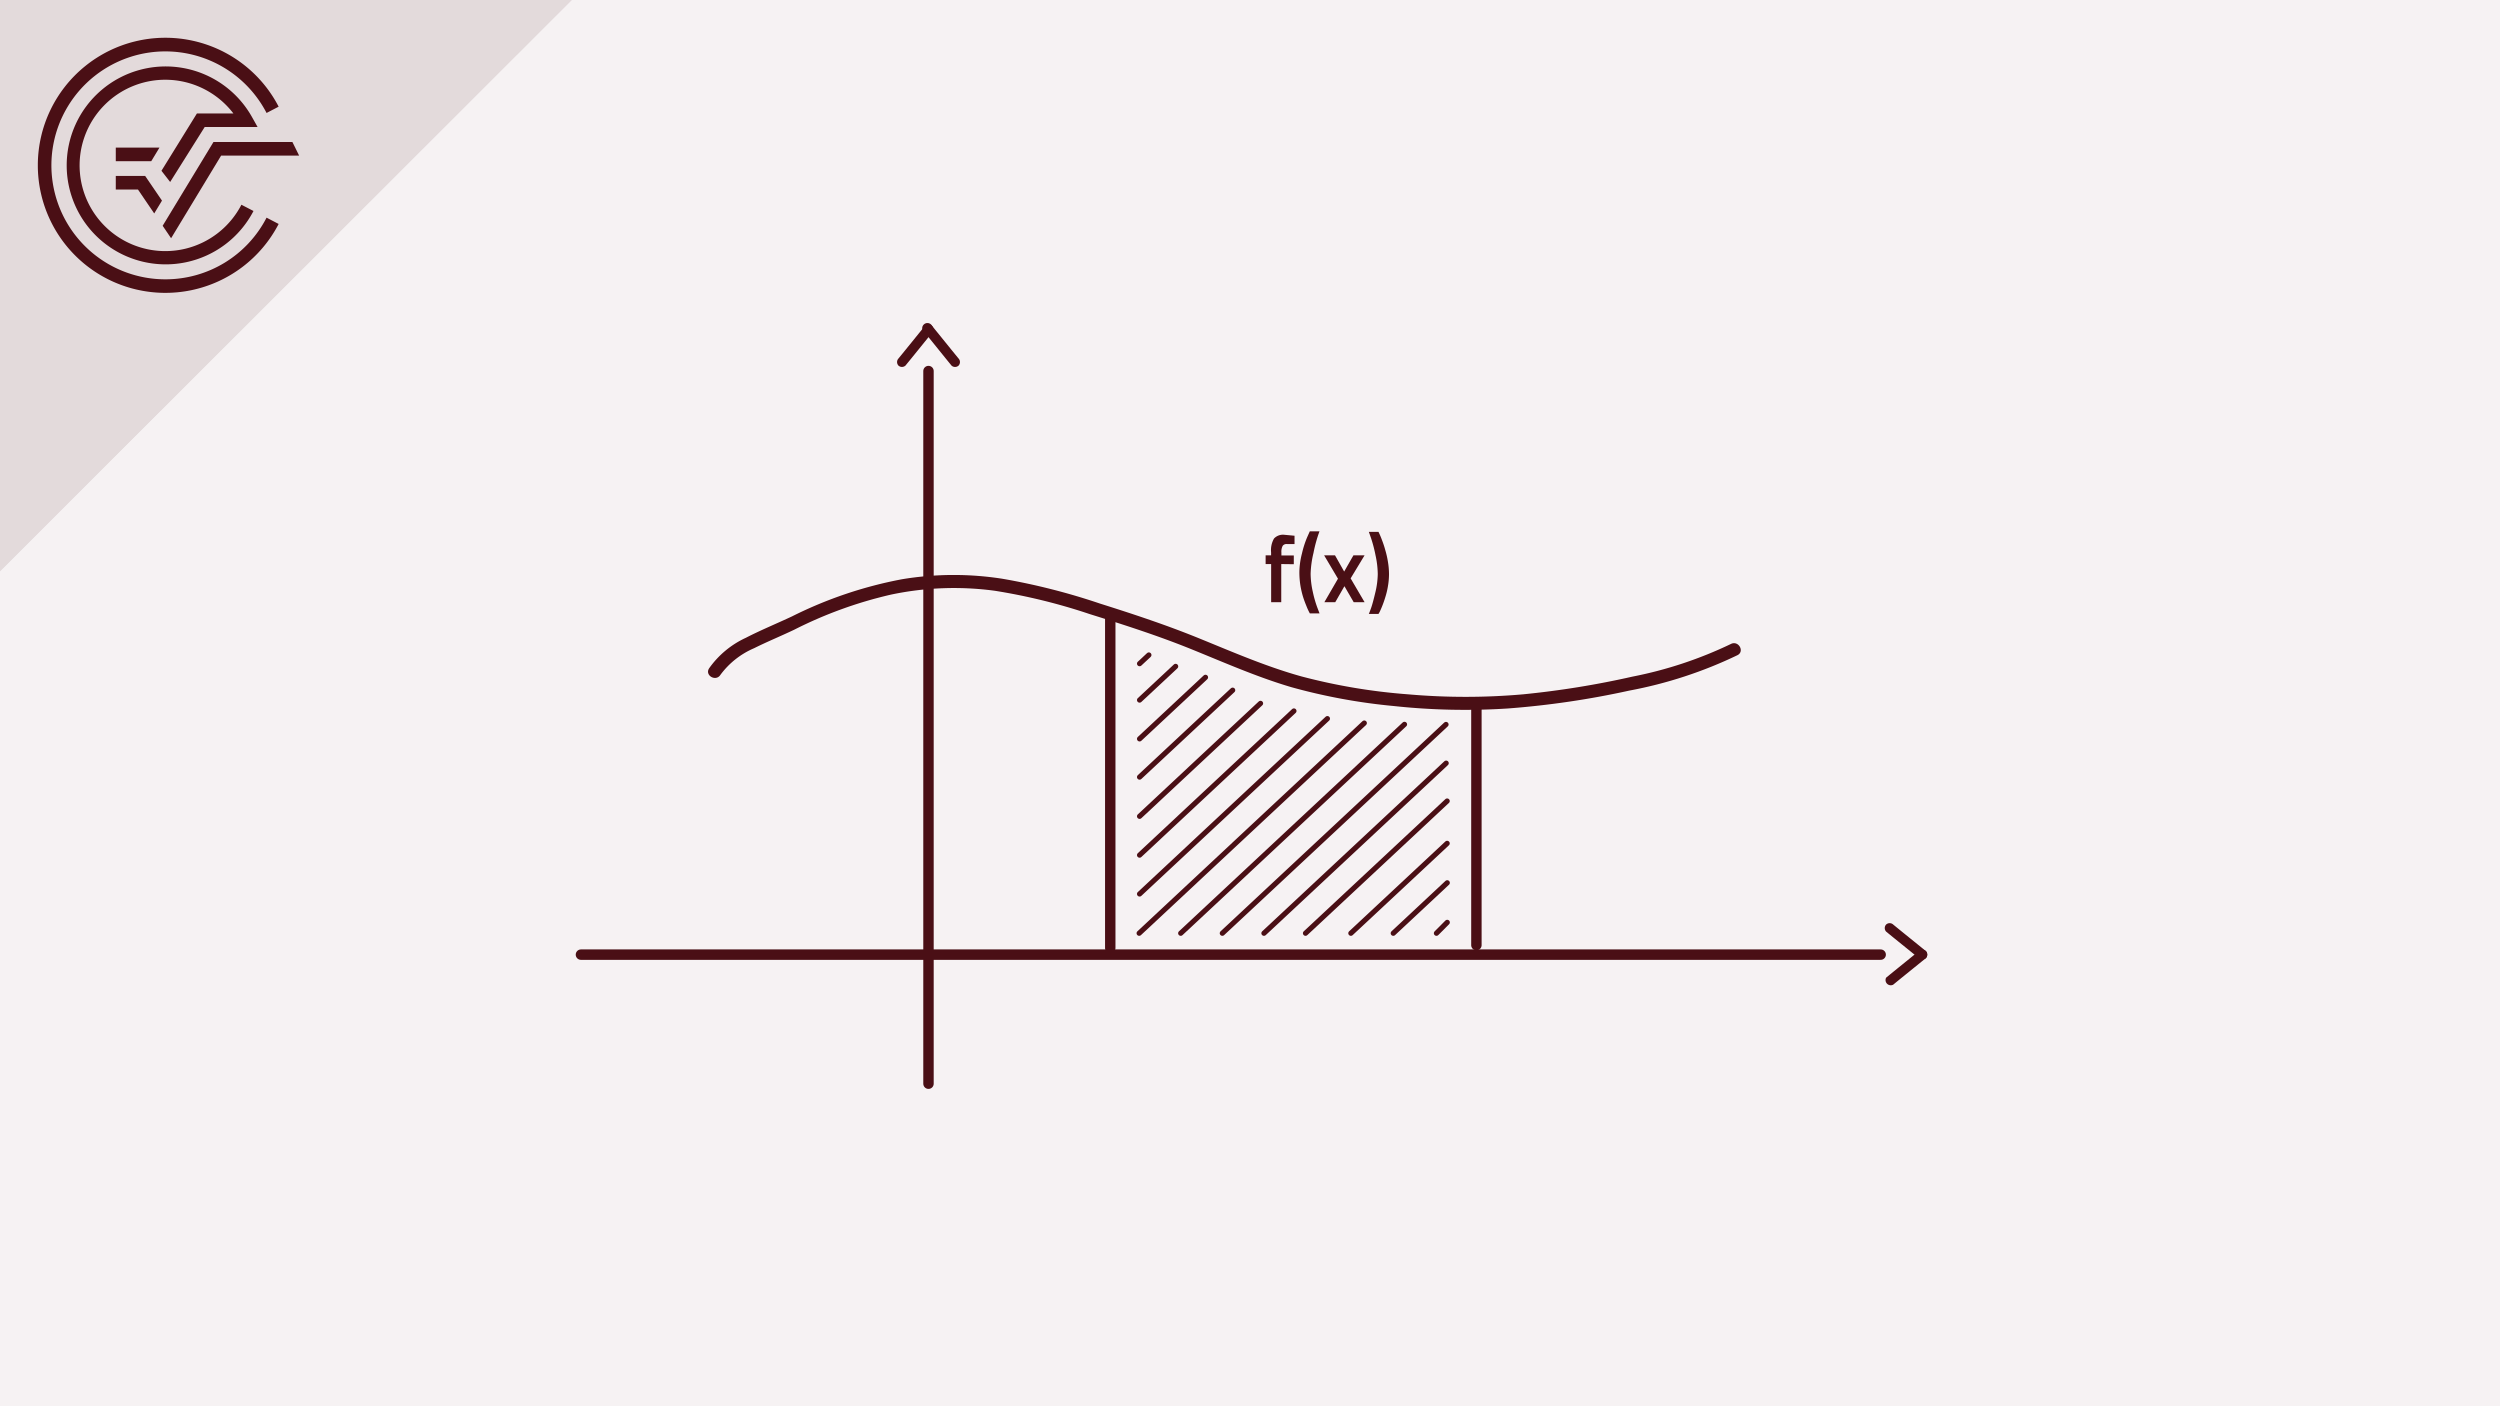 <svg xmlns="http://www.w3.org/2000/svg" viewBox="0 0 480 270"><defs><style>.cls-1{fill:#f6f2f3;}.cls-2{fill:#4a0f15;}.cls-3,.cls-4{fill:none;stroke:#4a0f15;stroke-linecap:round;stroke-miterlimit:10;}.cls-3{stroke-width:2px;}.cls-5{fill:#e3dadb;}</style></defs><title>Tei-AElement 8 Bestimmtes Integral</title><g id="Ebene_2" data-name="Ebene 2"><g id="Ebene_1-2" data-name="Ebene 1"><rect class="cls-1" width="480" height="270"/><path class="cls-2" d="M138.3,129.6a15.71,15.71,0,0,1,6.48-5.14c2.54-1.27,5.17-2.34,7.72-3.56a81.41,81.41,0,0,1,18.55-6.73,58.62,58.62,0,0,1,19.9-.75,112.65,112.65,0,0,1,18.26,4.48c6.63,2.07,13.21,4.18,19.64,6.79s12.56,5.32,19.1,7.25a112.34,112.34,0,0,0,19.68,3.62,127.71,127.71,0,0,0,21.86.47,166.68,166.68,0,0,0,23.31-3.43,83,83,0,0,0,20.8-6.81c1.43-.73.17-2.88-1.26-2.15a78.44,78.44,0,0,1-18.9,6.27,171.52,171.52,0,0,1-21,3.4,126.33,126.33,0,0,1-22.09,0,112.63,112.63,0,0,1-20.48-3.44c-6.68-1.86-13.05-4.62-19.47-7.24s-12.73-4.7-19.22-6.75a124.77,124.77,0,0,0-18.73-4.76,60.58,60.58,0,0,0-19.24.09,80.3,80.3,0,0,0-21.13,7.13c-2.95,1.39-6,2.63-8.88,4.12a17.69,17.69,0,0,0-7.05,5.86c-.88,1.36,1.28,2.61,2.16,1.27Z"/><path class="cls-2" d="M212.17,118.58V182a1,1,0,0,0,2,0V118.58a1,1,0,0,0-2,0Z"/><path class="cls-2" d="M282.47,136.21v45.25a1,1,0,0,0,2,0V136.21a1,1,0,0,0-2,0Z"/><path class="cls-2" d="M246,108.3v7.32h-1.94V108.3H243v-1.68h1.05v-.57a4.47,4.47,0,0,1,.56-2.65,2.36,2.36,0,0,1,2-.72l1.94.18,0,1.6-1.46,0a.88.88,0,0,0-.82.35,2.43,2.43,0,0,0-.24,1.29v.55h2.38v1.68Z"/><path class="cls-2" d="M252.19,106.16a19.26,19.26,0,0,0-.55,4,16.42,16.42,0,0,0,.42,3.48,21.93,21.93,0,0,0,.86,3l.43,1.13h-1.86a11.16,11.16,0,0,1-.64-1.37c-.27-.65-.49-1.25-.67-1.82a17.7,17.7,0,0,1-.49-2.09,16.29,16.29,0,0,1-.21-2.73,15.13,15.13,0,0,1,.5-3.51,18.62,18.62,0,0,1,1-3.11l.5-1.12h1.86A26.62,26.62,0,0,0,252.19,106.16Z"/><path class="cls-2" d="M254.23,106.62h2.09l1.76,3.12,1.78-3.12H262l-2.68,4.43,2.68,4.57h-2.09l-1.78-3.07-1.76,3.07h-2.09l2.61-4.51Z"/><path class="cls-2" d="M266.47,107.78a15,15,0,0,1,.22,2.43,13.88,13.88,0,0,1-.21,2.36,14.71,14.71,0,0,1-.51,2.12,20,20,0,0,1-1.08,2.81l-.22.37h-1.85c.13-.31.29-.73.47-1.25s.44-1.46.76-2.81a16,16,0,0,0,.48-3.6,18,18,0,0,0-.43-3.6,26.55,26.55,0,0,0-.85-3.26l-.43-1.23h1.85a15.37,15.37,0,0,1,.65,1.52q.39,1,.66,2A17.42,17.42,0,0,1,266.47,107.78Z"/><path class="cls-2" d="M369.77,182.61c-2.09-1.71-4.2-3.39-6.28-5.1a1,1,0,0,0-1.35,0,1,1,0,0,0,0,1.36c2.08,1.71,4.19,3.39,6.27,5.09a1,1,0,0,0,1.36,0,1,1,0,0,0,0-1.35Z"/><path class="cls-2" d="M368.41,182.61c-2.08,1.71-4.19,3.39-6.27,5.1a1,1,0,0,0,1.35,1.35c2.08-1.71,4.19-3.39,6.28-5.1a1,1,0,0,0,0-1.35,1,1,0,0,0-1.36,0Z"/><path class="cls-2" d="M177.6,62.56c-1.71,2.09-3.39,4.2-5.1,6.28a1,1,0,0,0,0,1.35,1,1,0,0,0,1.35,0c1.71-2.08,3.39-4.19,5.1-6.28a1,1,0,0,0,0-1.35,1,1,0,0,0-1.35,0Z"/><path class="cls-2" d="M177.6,63.91c1.71,2.09,3.39,4.2,5.09,6.28a1,1,0,0,0,1.36,0,1,1,0,0,0,0-1.35c-1.71-2.08-3.39-4.19-5.1-6.28a1,1,0,1,0-1.35,1.35Z"/><line class="cls-3" x1="361.09" y1="183.29" x2="111.54" y2="183.29"/><line class="cls-3" x1="178.27" y1="71.24" x2="178.27" y2="208.07"/><line class="cls-4" x1="261.94" y1="138.83" x2="218.72" y2="179.18"/><line class="cls-4" x1="269.66" y1="139.08" x2="226.7" y2="179.18"/><line class="cls-4" x1="277.63" y1="139.1" x2="234.69" y2="179.18"/><line class="cls-4" x1="277.66" y1="146.53" x2="242.68" y2="179.18"/><line class="cls-4" x1="277.85" y1="153.8" x2="250.66" y2="179.18"/><line class="cls-4" x1="277.85" y1="161.93" x2="259.37" y2="179.18"/><line class="cls-4" x1="277.87" y1="169.5" x2="267.51" y2="179.18"/><line class="cls-4" x1="277.87" y1="177.1" x2="275.8" y2="179.18"/><line class="cls-4" x1="242.02" y1="135.05" x2="218.8" y2="156.73"/><line class="cls-4" x1="248.43" y1="136.51" x2="218.8" y2="164.18"/><line class="cls-4" x1="254.86" y1="137.98" x2="218.8" y2="171.64"/><line class="cls-4" x1="236.67" y1="132.52" x2="218.8" y2="149.2"/><line class="cls-4" x1="231.45" y1="130.05" x2="218.8" y2="141.86"/><line class="cls-4" x1="225.72" y1="127.95" x2="218.8" y2="134.41"/><line class="cls-4" x1="220.58" y1="125.76" x2="218.8" y2="127.42"/><polygon class="cls-5" points="109.77 0 0 0 0 109.67 109.77 0"/><path class="cls-2" d="M31.75,53.63A21.88,21.88,0,1,1,51.18,21.69l2.32-1.21A24.49,24.49,0,1,0,53.5,43l-2.32-1.21A21.82,21.82,0,0,1,31.75,53.63"/><polygon class="cls-2" points="31.23 43.35 32.85 45.74 42.46 29.87 57.43 29.87 56.14 27.26 40.99 27.26 31.23 43.35"/><polygon class="cls-2" points="22.23 36.39 26.49 36.39 29.61 40.98 31.1 38.52 27.87 33.78 22.23 33.78 22.23 36.39"/><path class="cls-2" d="M39.3,24.39H49.46l-1.09-1.94a19,19,0,1,0,.3,18.06l-2.32-1.2a16.45,16.45,0,1,1-1.54-17.53h-7L31,32.79l1.67,2.15Z"/><polygon class="cls-2" points="30.62 28.34 22.23 28.34 22.23 30.95 29.04 30.95 30.62 28.34"/><polygon class="cls-5" points="109.77 0 0 0 0 109.67 109.77 0"/><path class="cls-2" d="M31.75,53.63A21.88,21.88,0,1,1,51.18,21.69l2.32-1.21A24.49,24.49,0,1,0,53.5,43l-2.32-1.21A21.82,21.82,0,0,1,31.75,53.63"/><polygon class="cls-2" points="31.23 43.35 32.85 45.74 42.46 29.87 57.43 29.87 56.14 27.26 40.99 27.26 31.23 43.35"/><polygon class="cls-2" points="22.23 36.39 26.49 36.39 29.61 40.98 31.1 38.52 27.87 33.78 22.23 33.78 22.23 36.39"/><path class="cls-2" d="M39.3,24.39H49.46l-1.09-1.94a19,19,0,1,0,.3,18.06l-2.32-1.2a16.45,16.45,0,1,1-1.54-17.53h-7L31,32.79l1.67,2.15Z"/><polygon class="cls-2" points="30.62 28.34 22.23 28.34 22.23 30.95 29.04 30.95 30.62 28.34"/></g></g></svg>
